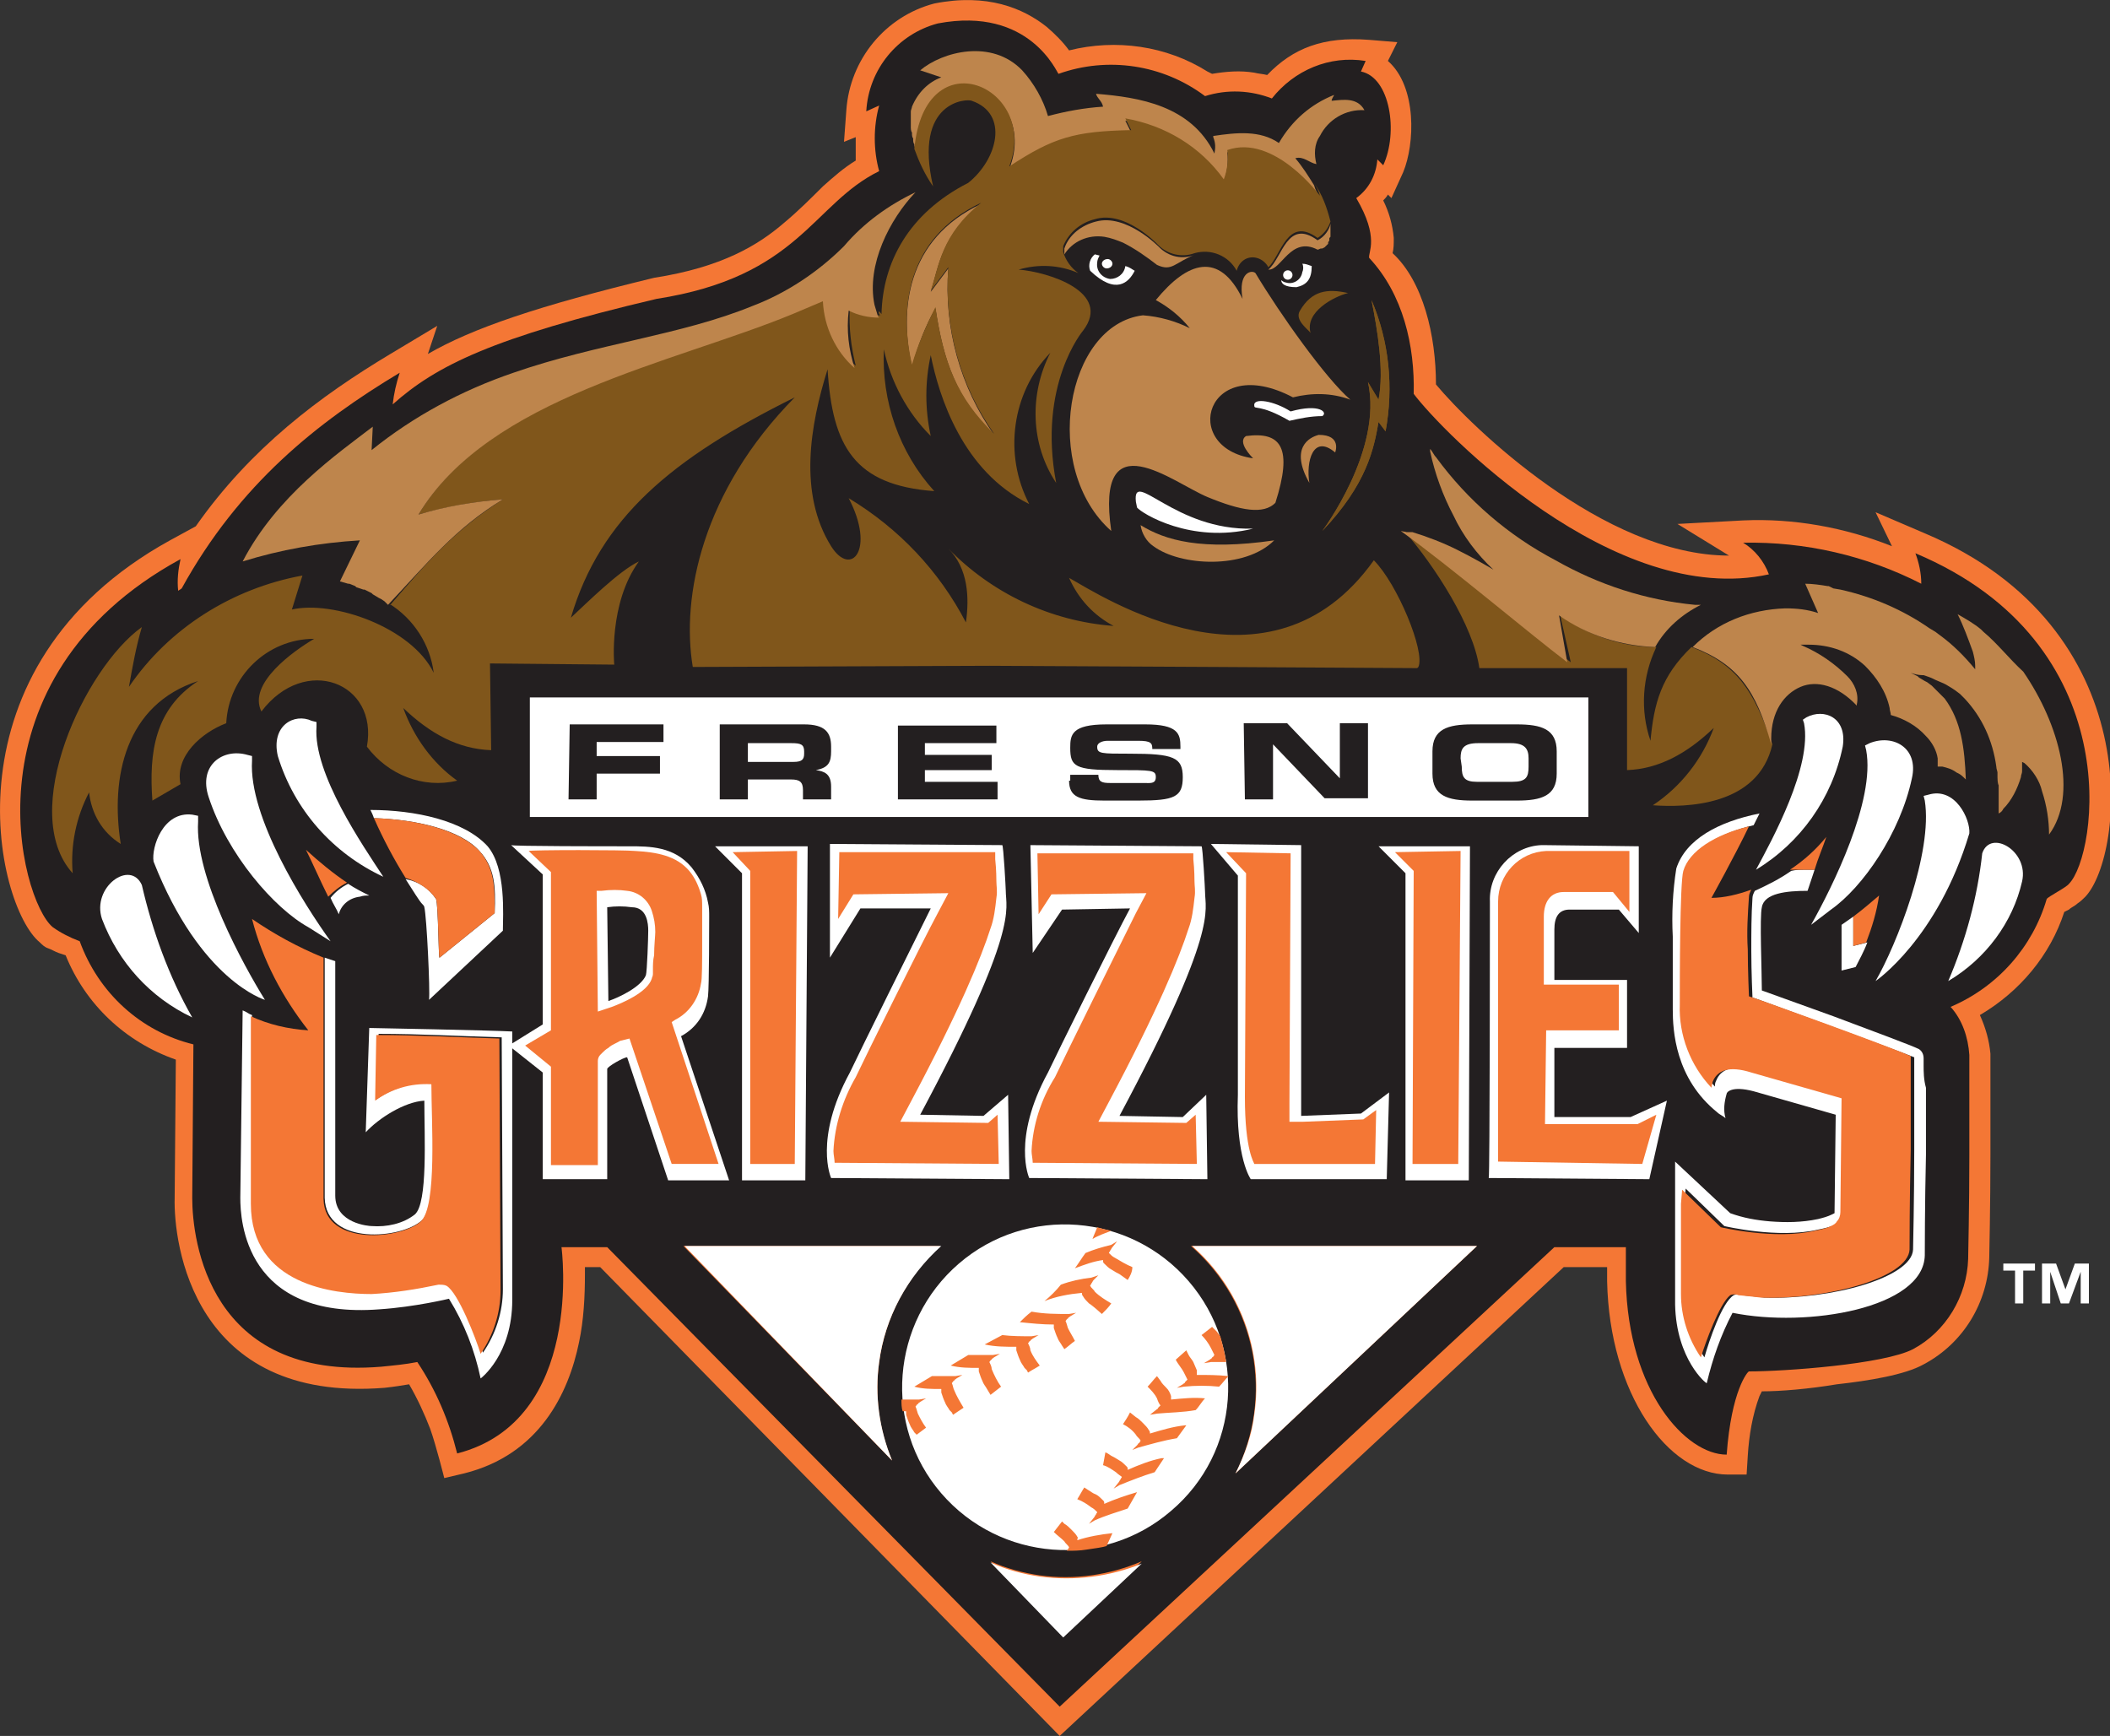 <?xml version="1.0" encoding="utf-8"?>
<!-- Generator: Adobe Illustrator 21.1.0, SVG Export Plug-In . SVG Version: 6.00 Build 0)  -->
<svg version="1.1" id="Layer_1" xmlns="http://www.w3.org/2000/svg" xmlns:xlink="http://www.w3.org/1999/xlink" x="0px" y="0px"
	 viewBox="0 0 180 148.1" style="enable-background:new 0 0 180 148.1;" xml:space="preserve">
<rect x="0" y="0" width="180" height="148.1" fill="#333333" stroke="none"/>
<style type="text/css">
	.st0{fill:#F47735;}
	.st1{fill:#231F20;}
	.st2{fill:#FFFFFF;}
	.st3{fill:#BE854C;}
	.st4{fill:#80561B;}
</style>
<title>Fresno Grizzlies primary on dark</title>
<g id="Layer_2">
	<g id="eps">
		<path class="st0" d="M150.3,118.7l-0.2,0.4c-0.6,1.6-0.9,3.4-1,5.1l-0.1,1.6h-1.6c-5.1,0-10.1-6.9-10.3-16.5v-1.2h-3.7l-43,40
			l-39.2-40h-1.3v0.6c0,1.9-0.1,3.9-0.5,5.8c-0.9,4.4-3.4,9.6-9.8,11.2l-1.7,0.4c0,0-0.7-2.8-1.2-4.2c-0.5-1.3-1.1-2.6-1.8-3.8
			c-0.6,0.1-1.2,0.2-2.1,0.3c-16.4,1.3-18-12.4-17.9-16.2l0.1-11.8c-4.3-1.5-7.7-4.7-9.4-8.9L5,81.3c-0.3-0.1-0.6-0.3-0.9-0.4
			c-0.3-0.1-0.5-0.3-0.7-0.5c-3.8-3.1-8.5-23.5,11.1-34.3l2.2-1.2c4.7-6.7,10.6-11.1,16.6-14.7l4-2.4l-0.8,2.4
			c3.8-2.2,9.4-4.1,19.3-6.5c5.8-0.9,8.9-2.8,11.1-4.7c1.2-1,2.3-2.1,3.3-3.1c0.9-0.8,1.8-1.6,2.8-2.2C73,13,73,12.4,73,11.7l-1,0.4
			l0.2-2.7c0.3-4.3,3.3-8,7.5-9.1c4.5-0.9,7.6,0.4,9.6,2c0.7,0.6,1.4,1.3,1.9,2c4-1,8.3-0.4,11.8,1.8l0.4,0.2
			c1.2-0.2,2.4-0.3,3.6-0.1c0.4,0.1,0.7,0.1,1.1,0.2c2.2-2.3,4.8-3.3,8.7-3l2.4,0.2l-0.8,1.6c2.5,2.2,2.3,7.1,1.3,9.5l-1,2.2
			l-0.3-0.3c-0.1,0.2-0.3,0.4-0.4,0.5c0.5,1,0.8,2.1,0.9,3.2c0,0.5,0,0.9-0.1,1.3c2.6,2.4,3.7,7,3.7,11.2c3,3.6,14.3,14.6,25,14.6
			l-4.4-2.7l5.6-0.3c4.3-0.2,8.7,0.6,12.7,2.2l-1.4-2.9l4.2,1.8c19.2,8.1,17,27.5,13.7,31c-0.2,0.2-0.4,0.4-0.7,0.6
			c-0.2,0.2-0.5,0.3-0.7,0.5l-0.4,0.2c-1.2,3.7-3.8,6.8-7.2,8.8c0.5,1.1,0.8,2.2,0.9,3.3v0.7c0,0.5,0,1.3,0,2.1c0,1.6,0,3.7,0,5.8
			c0,4.3-0.1,8.7-0.1,8.8c-0.1,3.8-2.2,7.3-5.6,9.1c-1.6,0.9-4.7,1.4-7.4,1.7C154.3,118.5,151.9,118.7,150.3,118.7z"/>
		<path class="st1" d="M163.4,47.2c0.3,0.8,0.5,1.7,0.5,2.6c-4.7-2.4-9.9-3.6-15.2-3.5c1,0.6,1.8,1.6,2.2,2.7
			c-13.2,2.9-27.9-12.2-30.3-15.4c0.1-4.1-0.9-8.5-3.8-11.6c-0.1-0.5,0.9-1.7-1.1-5.1c1.1-0.8,1.7-2,1.8-3.3l0.5,0.5
			c1.3-2.8,0.6-7.5-1.9-8l0.4-0.9c-3.1-0.5-6.1,0.8-8,3.2c-1.8-0.7-3.8-0.8-5.7-0.2c-3.6-2.7-8.3-3.4-12.5-1.9
			C90.2,6.3,87.9,0.5,80,2c-3.4,0.9-5.9,3.9-6.1,7.5L75,9c-0.5,1.8-0.5,3.8,0,5.6c-5.7,2.8-6.8,9-19,10.9c-14,3.3-18.8,5.7-22.5,9
			c0.1-0.9,0.3-1.8,0.6-2.7c-7,4.2-13.7,9.5-18.6,18.4l-0.3,0.2c-0.1-0.9,0-1.8,0.2-2.7C-3.3,57.9,1.7,76.8,4.5,79.1
			c0.7,0.5,1.5,0.9,2.3,1.2c1.6,4.4,5.2,7.7,9.7,8.8l-0.1,13.1c0,3.6,1.4,15.6,16.1,14.4c1-0.1,2.1-0.2,3.1-0.4
			c1.6,2.4,2.7,5,3.4,7.8c10.9-2.8,8.9-17.6,8.9-17.6h3.9l0,0l38.6,39.2l42.2-39.2l0,0h6.1v2.9c0.2,9.4,5.1,14.8,8.6,14.8
			c0.4-5.5,1.8-7.1,1.9-7.1c3,0,11.5-0.6,14-1.9c2.8-1.5,4.6-4.5,4.7-7.7c0-0.2,0.1-4.5,0.1-8.8c0-2.1,0-4.2,0-5.8
			c0-0.8,0-1.6,0-2.1v-0.7c-0.1-1.5-0.6-3-1.6-4.1c4-1.7,7-5.1,8.2-9.2c0.1-0.2,1.7-1,1.9-1.3C178.9,73,181.7,54.9,163.4,47.2z
			 M75,116.2c-0.4,2.9,0,5.8,1.1,8.4l-17.8-18.3h21.9C77.4,108.9,75.5,112.4,75,116.2z M90.7,139.6l-6.2-6.4c1.3,0.6,2.8,1,4.2,1.2
			c2.9,0.4,5.9,0,8.7-1.2L90.7,139.6z M105.4,125.7c3.3-6.6,1.8-14.5-3.8-19.4H126L105.4,125.7z"/>
		<path class="st2" d="M173.6,108.4h-1v2.8h-0.7v-2.8h-1v-0.6h2.7L173.6,108.4z M178.2,111.2h-0.7v-2.7l0,0l-1,2.7h-0.7l-0.9-2.7
			l0,0v2.7h-0.7v-3.4h1.2l0.8,2.2l0,0l0.8-2.2h1.2L178.2,111.2z"/>
		<path class="st2" d="M88.7,134.5c-1.4-0.2-2.9-0.6-4.2-1.2l6.2,6.4l6.7-6.3C94.7,134.5,91.7,134.9,88.7,134.5z"/>
		<path class="st2" d="M107,120.7c-0.2,1.7-0.8,3.4-1.6,5l20.6-19.4h-24.3C105.8,109.9,107.8,115.3,107,120.7z"/>
		<path class="st2" d="M75,116.2c0.5-3.8,2.4-7.3,5.3-9.9H58.4l17.7,18.3C75,121.9,74.6,119,75,116.2z"/>
		<path class="st2" d="M164.1,90.9v-0.6c0-0.3-0.1-0.6-0.4-0.8c-0.6-0.3-4.1-1.6-7.3-2.8l-6.1-2.2c0-1.6-0.2-6.3,0-7.1
			c0.2-1.2,2.1-1.4,3.9-1.4c0.2-0.6,0.4-1.2,0.6-1.8H154c-0.4,0-0.8,0-1.2,0.1c-1,0.7-2,1.2-3.1,1.7c-0.1,0.2-0.2,0.4-0.2,0.6
			c-0.1,1.5-0.1,3-0.1,4.5c0,1.8,0.1,4,0.1,4l0.3,0.1c0,0,11.5,4.2,13.5,5v0.3c0,0.5,0,1.1,0,1.9c0,1.6,0,3.6,0,5.7
			c0,4.2-0.1,8.3-0.1,8.5c-0.1,2.4-7,4.3-12.7,4.1l-0.9-0.1l-1-0.1c-0.2-0.1-0.5-0.1-0.7,0c-1,0.6-2.1,3.9-2.5,5.3
			c-1.1-1.6-1.7-3.5-1.7-5.4V108v-5.4l0.1-1.2l3.3,3.2c0,0,4.6,1.1,8,0.3c0.5-0.1,1-0.2,1.4-0.4c0.2-0.1,0.4-0.2,0.5-0.4
			c0.2-0.2,0.3-0.5,0.3-0.8l0.1-9.7l-7.7-2.2c-1.9-0.6-2.9-0.2-3.3,0.8c-0.1,0.2-0.1,0.3-0.1,0.5c-1.8-1.9-2.8-4.5-2.7-7.1
			c-0.1-2,0-10.4,0.3-11.4c0.5-1.7,2.7-3.1,5.7-3.8l0.5-1c-3.5,0.7-6.3,2.2-7.1,4.7c-0.3,1.9-0.4,3.9-0.3,5.8c0,2.6,0,5.2,0,6.2
			c0,1.8,0.2,5.9,3.8,8.8c0.2,0.2,0.5,0.3,0.7,0.5c-0.2-0.7-0.1-1.4,0.1-2.1c0-0.1,0.4-0.7,2.3-0.2l7,2l-0.1,8.4l-0.2,0.1
			c-0.4,0.2-0.8,0.3-1.2,0.4c-1.4,0.3-2.8,0.3-4.1,0.2c-1.2-0.1-2.3-0.3-3.4-0.7l-4.7-4.4v12.2c0.1,4.7,2.7,6.8,2.7,6.7
			c0.5-2.1,1.2-4.1,2.2-6c6.4,1.3,16.3-0.4,16.4-4.9c0-0.1,0-4.4,0.1-8.6c0-2.1,0-4.2,0-5.7C164.1,92.1,164.1,91.4,164.1,90.9z"/>
		<path class="st2" d="M158.1,80.7v-2.5l-1,0.7c0,1.4,0,2.8,0,3v0.9l1.2-0.3c0.3-0.6,0.7-1.3,1-2.1L158.1,80.7z"/>
		<path class="st2" d="M31.5,87.7l-0.3,8.9c1.1-1.2,3.3-2.6,5-2.7c0,3.1,0.3,8.7-0.8,9.7c-1,0.8-2.4,1.1-3.7,1
			c-0.2,0-3.1-0.2-3.1-2.6v-20l-0.9-0.3v20.5c0.1,4.1,6.6,3.5,8.3,1.9c1.4-1.3,0.9-8.5,0.9-11.7c-1.7-0.1-3.4,0.4-4.8,1.4l0.2-5.6
			c3.5,0,7,0.2,10.5,0.3l0.1,21.5c0,1.9-0.6,3.8-1.7,5.4c-0.4-1.3-1.9-5.2-2.9-5.8c-0.2-0.1-0.5-0.2-0.7-0.1
			c-1.9,0.4-3.8,0.7-5.7,0.8c-3.1,0-10.4-0.8-10.4-7.7v-16c-0.3-0.1-0.5-0.3-0.8-0.4l-0.2,16c0,1.9,0.4,10.4,11.9,9.5
			c3-0.2,5.9-0.9,5.9-0.9c1.3,2.1,2.2,4.4,2.7,6.8c0,0,2.7-2,2.7-6.7V88C41.9,87.9,31.7,87.7,31.5,87.7z"/>
		<path class="st2" d="M30.7,76.5c0.3-0.1,0.5-0.1,0.8-0.1c-0.6-0.3-1.2-0.6-1.8-1c-0.6,0.3-1.1,0.7-1.5,1.2
			c0.2,0.5,0.5,0.9,0.7,1.4C29.1,77.2,29.8,76.6,30.7,76.5z"/>
		<path class="st2" d="M41.6,72.2c-2-2.2-6.2-3.1-10-3.1c0.1,0.2,0.2,0.4,0.3,0.7c3.6,0.1,7.4,1,9,2.8c1.3,1.4,1.4,3,1.3,5.3
			l-4.7,3.8c-0.1,0.2-0.1-4.4-0.3-5c-0.6-0.9-1.5-1.5-2.6-1.7c0.7,1.1,1.2,1.9,1.4,2.1c0.1,0.1,0.2,0.2,0.2,0.3
			c0.2,0.8,0.5,7.1,0.4,7.9l6.3-5.9C42.9,78.1,43.2,74.1,41.6,72.2z"/>
		<path class="st0" d="M31.7,110.4c1.9-0.1,3.8-0.4,5.7-0.8c0.3,0,0.5,0,0.7,0.1c1,0.6,2.5,4.5,2.9,5.8c1.1-1.6,1.7-3.5,1.7-5.4
			l-0.1-21.5c-3.5-0.1-7-0.3-10.5-0.3L32,93.9c1.4-1,3-1.5,4.8-1.4c0,3.2,0.5,10.4-0.9,11.7c-1.6,1.5-8.2,2.2-8.3-1.9V81.7
			c-2.2-0.9-4.2-2-6.1-3.3c0.9,3.5,2.6,6.7,4.8,9.5c-1.7-0.1-3.4-0.5-4.9-1.2v16C21.4,109.7,28.6,110.4,31.7,110.4z"/>
		<path class="st0" d="M29.6,75.3c-1.2-0.8-2.4-1.8-3.5-2.8c0.6,1.2,1.2,2.6,1.9,4C28.5,76,29,75.6,29.6,75.3z"/>
		<path class="st0" d="M37.2,76.7c0.2,0.5,0.2,5.1,0.3,5l4.7-3.8c0-2.3,0-3.8-1.3-5.3c-1.7-1.8-5.4-2.7-9-2.8
			c0.8,1.8,1.7,3.5,2.7,5.1C35.6,75.2,36.6,75.8,37.2,76.7z"/>
		<path class="st0" d="M159.2,80.4c0.5-1.3,0.9-2.6,1.1-4c-0.7,0.6-1.4,1.2-2.2,1.8v2.5L159.2,80.4z"/>
		<path class="st0" d="M153.9,74.2h0.9c0.3-1,0.7-1.9,1-2.8c-0.9,1.1-1.9,2-3.1,2.8C153.1,74.2,153.5,74.2,153.9,74.2z"/>
		<path class="st0" d="M143.6,74.3c-0.3,1-0.3,9.4-0.3,11.4c-0.1,2.6,0.9,5.2,2.7,7.1c0-0.2,0.1-0.4,0.1-0.5c0.4-1,1.4-1.4,3.3-0.8
			l7.7,2.2l-0.1,9.7c0,0.3-0.1,0.6-0.3,0.8c-0.1,0.2-0.3,0.3-0.5,0.4c-0.4,0.2-0.9,0.3-1.4,0.4c-3.4,0.8-8-0.3-8-0.3l-3.3-3.2
			l-0.1,1.2v5.4v2.3c0,1.9,0.6,3.8,1.7,5.4c0.4-1.3,1.6-4.6,2.5-5.3c0.2-0.1,0.5-0.1,0.7,0l1,0.1l0.9,0.1c5.7,0.2,12.6-1.7,12.7-4.1
			c0-0.2,0-4.3,0.1-8.5c0-2.1,0-4.2,0-5.7c0-0.8,0-1.4,0-1.9v-0.4c-2-0.9-13.4-5-13.5-5l-0.3-0.1c0,0-0.1-2.2-0.1-4
			c-0.1-1.5,0-3,0.1-4.5c0-0.2,0.1-0.4,0.2-0.6c-1.1,0.4-2.3,0.7-3.4,0.7c0,0,2-3.6,3.2-6.1C146.3,71.2,144.1,72.6,143.6,74.3z"/>
		<path class="st3" d="M79.8,26.3c0.7,4.6,1.8,7.7,5,10.8c-2.9-4.1-4.3-9.2-3.9-14.2l-1.5,2c0.7-2.2,0.9-4.8,4.3-7.5
			c-6.4,3-7,9.1-5.9,13.9C78.3,29.5,78.9,27.9,79.8,26.3z"/>
		<path class="st3" d="M86.1,14.4c3.8-2.5,5.6-3,10.4-3.1l-0.5-1c3.4,0.5,6.4,2.4,8.4,5.2c0.3-0.8,0.4-1.7,0.3-2.5
			c4-1.5,7.9,3.9,7.9,3.9c-0.2-0.4-0.4-0.7-0.5-1.1c-0.5-0.8-1-1.6-1.6-2.3c0.7-0.2,1.2,0.4,1.8,0.5c-0.2-0.8-0.2-1.7,0.3-2.4
			c0.7-1.4,2.2-2.3,3.8-2.2c-0.6-1.1-1.8-0.9-2.8-0.8c0-0.2,0.2-0.4,0.2-0.5c-2,0.8-3.6,2.2-4.7,4.1c-1.6-1.1-3.6-0.9-5.6-0.6v0.1
			c0.2,0.5,0.2,0.9,0.1,1.4c-2-4.1-6.4-4.8-10.1-5.1c0.1,0.4,0.5,0.6,0.6,1.1c-1.6,0.1-3.2,0.4-4.7,0.8C89,8.5,88.2,7.1,87.2,6
			c-2.6-2.7-6.8-1.6-8.7,0c0,0,1.2,0.4,1.8,0.6c-1.1,0.4-2,1.3-2.5,2.5c0,0.1-0.1,0.3-0.1,0.4c0,0,0,0.1,0,0.1s0,0.2,0,0.3
			s0,0.1,0,0.1s0,0.2,0,0.3s0,0.1,0,0.1s0,0.2,0,0.4s0,0.1,0,0.1s0,0.3,0.1,0.4v0.1c0,0.1,0,0.3,0.1,0.4v0.1c0,0.1,0,0.3,0.1,0.4
			v0.1l0.1,0.4l0,0l0,0C78.9,3.3,88.8,7.6,86.1,14.4z"/>
		<path class="st3" d="M98.9,21.1c0,0-2.8-2.9-5.4-2.2c-1.2,0.3-2.3,1.1-2.7,2.3v0.5l0,0c0.7-1.1,2-1.7,3.4-1.5
			c0.6,0.1,1.1,0.3,1.6,0.5c1,0.5,2,1.2,2.9,1.9c1.3,0.6,1.5-0.2,3.3-0.9l0,0C100.9,22.2,99.7,21.9,98.9,21.1z"/>
		<path class="st3" d="M112.4,20.5c-2.6-1.9-3,1.5-4.2,2.5l0,0c1.1,0.1,1.9-2.9,4.2-1.7c0.1,0,0.2-0.1,0.3-0.1l0.1,0l0.2-0.1
			l0.1-0.1c0.1-0.1,0.1-0.1,0.2-0.2v-0.1c0-0.1,0.1-0.1,0.1-0.2v-0.1c0-0.1,0-0.1,0.1-0.2v-0.1c0-0.1,0-0.2,0-0.3c0,0,0-0.1,0-0.1
			s0-0.1,0-0.2s0-0.1,0-0.1s0-0.2,0-0.3l0,0l0,0C113.4,19.6,113,20.2,112.4,20.5z"/>
		<path class="st4" d="M144.3,55.2c-2.6,2.5-3.2,4.8-3.5,8c-0.9-2.6-0.7-5.5,0.5-8c-3,0-5.8-1-8.2-2.7l0.9,4
			c-3.3-2.5-9.9-8-14.2-11.2c2.6,3,5.9,8.1,6.4,11.7h12.6v8.7c2.7-0.1,5.1-1.4,7.4-3.6c-1,2.7-2.8,5-5.2,6.6c2.8,0.2,9,0.1,10.2-5.2
			C149.6,58.9,148.2,56.7,144.3,55.2z"/>
		<path class="st3" d="M169.2,53.9L169.2,53.9l-0.2-0.2c-0.6-0.5-1.3-0.9-2-1.3c0.5,1,0.9,2.1,1.3,3.2c0.1,0.4,0.2,0.8,0.2,1.2
			c0,0.1,0,0.2,0,0.3c-0.9-1.1-1.9-2.1-3-2.9l-0.4-0.3l-0.5-0.3c-2.3-1.6-4.9-2.7-7.6-3.3H157l-0.6-0.1L156,50h-0.1
			c-0.6-0.1-1.3-0.2-1.9-0.2l1.1,2.5c-0.9-0.3-1.8-0.4-2.8-0.4c-3,0.1-5.8,1.2-7.9,3.3c3.9,1.5,5.4,3.7,6.7,8.3c0-0.2,0-0.3,0-0.5
			c0-2.3,1.1-3.8,2.5-4.4s3.2-0.1,4.8,1.6c0,0,0-0.1,0-0.1c0.2-0.9-0.2-1.8-0.8-2.4c-1.1-1.1-2.4-2-3.8-2.6l-0.2-0.1
			c0.2,0,0.5,0,0.7,0l0,0c1.8,0,3.5,0.6,4.8,1.8c1,1,1.8,2.2,2.1,3.6c0,0.2,0.1,0.4,0.1,0.6c1.1,0.3,2.2,0.9,3,1.8
			c0.5,0.5,0.9,1.2,1,1.9v0.1c0,0.1,0,0.2,0,0.2c0,0.1,0,0.2,0,0.4h0.3h0.1c0.4,0.1,0.8,0.2,1.2,0.5l0,0l0.2,0.1
			c0.2,0.1,0.4,0.3,0.6,0.5c-0.1-2.7-0.4-5-1.8-6.9l-0.1-0.1l-0.3-0.3l-0.2-0.2l-0.3-0.3l-0.2-0.2l-0.4-0.3l-0.2-0.1l-0.5-0.3
			l-0.1-0.1c-0.2-0.1-0.4-0.2-0.6-0.3c0.3,0.1,0.6,0.2,1,0.2h0.1c0.3,0.1,0.6,0.2,0.8,0.3l0.2,0.1c0.2,0.1,0.5,0.2,0.7,0.3l0.2,0.1
			l0.5,0.3l0.3,0.2l0.4,0.3l0.3,0.3l0.1,0.1c1.5,1.6,2.4,3.6,2.7,5.8c0,0.2,0.1,0.4,0.1,0.5s0,0.3,0,0.4s0,0.5,0.1,0.7
			c0,0.1,0,0.2,0,0.3c0,0.3,0,0.6,0,0.9c0,0.5,0,0.1,0,0.1c0,0.4,0,0.8,0,1.1c0.2-0.1,0.3-0.2,0.4-0.4c0.7-0.7,1.2-1.7,1.5-2.7l0,0
			c0-0.2,0.1-0.3,0.1-0.5s0-0.1,0-0.2c0-0.2,0-0.4,0-0.6l0.2,0.1c0.7,0.6,1.3,1.5,1.5,2.4c0.4,1.2,0.6,2.5,0.6,3.7
			c2.5-3.4,0.9-9.4-2.2-13.9C171.4,56.2,170.4,54.9,169.2,53.9z"/>
		<path class="st3" d="M133,52.5c2.4,1.7,5.3,2.6,8.2,2.7c0.9-1.6,2.3-2.8,3.9-3.6h-0.5c-4.2-0.4-8.2-1.7-11.9-3.8
			c-4-2.1-7.5-5.1-10.2-8.8c-0.2-0.2-0.3-0.5-0.5-0.7v0.2c0.4,1.9,1.1,3.8,2,5.5c0.8,1.7,2,3.3,3.4,4.6c-0.5-0.3-1.7-1-3.1-1.7
			c-1.2-0.6-2.5-1.1-3.8-1.5h-0.2H120l-0.5-0.1c4.3,3.1,10.9,8.7,14.2,11.2L133,52.5z"/>
		<path class="st4" d="M120.9,57l0.1-0.1c0.6-1.3-1.8-7.1-3.8-9.1c-8.9,12.5-23.3,3-26,1.5c0.8,1.8,2.1,3.2,3.8,4.1
			c-5.4-0.4-10.4-2.8-14.1-6.6c1.7,1.7,1.8,4.2,1.5,6.3c-2.3-4.4-5.7-8-10-10.6c2.3,4.4,0.2,6.8-1.5,4.1c-2.8-4.5-1.8-10.3-0.3-15.1
			c0.4,6.6,2.3,9.9,9.1,10.4c-3-3.3-4.5-7.7-4.3-12.1c0.6,2.8,2,5.4,4,7.4c-0.5-2.3-0.5-4.6,0-6.9c0.7,3.5,2.7,9.9,8.4,12.7
			c-2.2-4.2-1.5-9.5,1.8-12.9c-1.8,3.5-1.7,7.8,0.5,11.1c-1.6-8.4,2.3-13,2.3-13c2.5-3.3-3-5-5.5-5.2c1.7-0.5,3.5-0.4,5.1,0.3
			c-0.6-0.4-1.1-1.1-1.3-1.8l0,0v-0.5c0.5-1.2,1.5-2,2.7-2.3c2.6-0.8,5.4,2.2,5.4,2.2c0.8,0.8,2,1.1,3.1,0.7
			c1.4-0.4,2.9,0.2,3.6,1.5c0.2-0.8,0.9-1.3,1.7-1.1c0.4,0.1,0.8,0.4,1,0.8l0,0c1.1-1,1.6-4.4,4.2-2.5c0.5-0.3,0.9-0.8,1.1-1.4
			c-0.3-1.2-0.7-2.3-1.4-3.3c0.2,0.3,0.4,0.7,0.5,1.1c0,0-3.9-5.3-7.9-3.9c0.1,0.9,0,1.7-0.3,2.5c-2-2.8-5-4.6-8.4-5.2l0.5,1
			c-4.8,0.1-6.6,0.6-10.4,3.1c2.6-6.8-7.2-11.1-8.1-1.5c0.4,1.1,0.9,2.2,1.6,3.2c-1.7-7.3,2.9-7.5,3.3-7.3c3.2,1.1,2.2,5-0.3,7
			c-5.1,2.6-7.3,6.8-7.4,11.2c-0.2-0.3-0.3-0.3-0.2,0l0.1,0.1c-0.9,0-1.8-0.2-2.6-0.6c-0.1,1.6,0.1,3.3,0.5,4.9
			c-1.7-1.4-2.7-3.5-2.7-5.7l-2.6,1.1C57.4,31,41.7,33.8,35.7,43.9c2.4-0.7,4.8-1.1,7.2-1.3c-4.1,2.6-6.5,5.4-9.6,9l-0.1-0.1
			c2.1,1.3,3.5,3.5,3.8,5.9c-1.9-3.9-8.6-6.2-12.1-5.4l0.9-2.9c-6,1.1-11.4,4.5-14.8,9.5c0.3-1.7,0.6-3.4,1.1-5.1
			c-4.9,3.5-10.6,15.8-5.9,21c-0.2-2.4,0.3-4.8,1.4-6.9c0.2,1.8,1.1,3.4,2.7,4.4c-0.9-5.7,0.4-11.9,6.6-13.9
			c-3.7,2.4-4.2,6.1-3.9,10.2l2.4-1.4c-0.5-2.4,1.8-4.4,3.9-5.2c0.2-4,3.5-7.2,7.5-7.2c-1.7,1-5.7,3.8-4.5,6.2c3.7-4.9,10-2.5,9,3
			c1.8,2.4,4.8,3.6,7.7,2.9c-2.1-1.5-3.7-3.7-4.6-6.2c2.3,2.2,4.7,3.5,7.5,3.6l-0.1-7.4l10.6,0.1c0,0-0.5-5.2,2.1-8.8
			c-1.7,0.8-4.5,3.6-5.8,4.8c2.5-8.5,8.6-13.6,19.1-18.8c-7.9,8-9.7,17-8.7,23l25.3-0.1l19.4,0.1L120.9,57z M83.7,17.3
			c-3.4,2.7-3.6,5.4-4.3,7.5l1.5-2c-0.4,5,1,10.1,3.9,14.2c-3.2-3.1-4.3-6.1-5-10.8c-0.8,1.6-1.5,3.2-2,4.9
			C76.7,26.4,77.3,20.3,83.7,17.3z"/>
		<path class="st3" d="M42.9,42.6c-2.5,0.2-4.9,0.6-7.2,1.3c6-10,21.7-12.9,31.9-17.1l2.6-1.1c0.1,2.2,1.1,4.3,2.7,5.7
			c-0.5-1.6-0.7-3.2-0.5-4.9c0.8,0.4,1.7,0.6,2.6,0.6L74.9,27c-0.1-0.3-0.2-0.7-0.3-1c-0.7-3.4,1.3-7.3,3.5-9.6
			C75.8,17.5,73.7,19,72,21c-2.2,2.2-4.9,4-7.8,5.1c-6.1,2.5-13.2,3.2-20.4,5.7c-4.4,1.5-8.5,3.7-12.1,6.6l0.1-2
			c-3,2.3-8.2,5.9-11.1,11.5c3.2-1,6.6-1.6,10-1.8L29,49.6l0.7,0.2h0.1l0.5,0.2l0.1,0.1l0.6,0.2h0.1l0.6,0.3l0.1,0.1l0.5,0.3
			l0.2,0.1l0.3,0.2l0.2,0.2l0.1,0.1C36.5,48,38.8,45.1,42.9,42.6z"/>
		<path class="st2" d="M101.4,109.3c-5-5.8-13.8-6.5-19.6-1.5s-6.5,13.8-1.5,19.6c5,5.8,13.8,6.5,19.6,1.5c0,0,0,0,0,0
			C105.8,123.9,106.4,115.1,101.4,109.3z"/>
		<path class="st0" d="M103.8,113.6l0.3,0.4c0.2,0.7,0.4,1.5,0.5,2.2c-0.4,0-0.8,0-1.3,0l-0.6,0.1l0.5-0.3c0.1-0.1,0.2-0.1,0.2-0.2
			c0.1,0,0.1-0.1,0.2-0.2c-0.1-0.2-0.2-0.4-0.3-0.6c-0.2-0.4-0.5-0.8-0.8-1.1l0.9-0.7L103.8,113.6z M102.1,117.3
			c0.9,0,1.8,0,2.7,0.1c-0.3,0.3-0.5,0.6-0.8,0.9c-1-0.1-2-0.1-3,0l-0.6,0.1l0.5-0.3c0.1-0.1,0.2-0.1,0.2-0.2
			c0.1-0.1,0.1-0.1,0.2-0.2c-0.1-0.2-0.2-0.4-0.3-0.6c-0.2-0.4-0.5-0.7-0.7-1.1l0.9-0.8l0.2,0.4c0.1,0.2,0.3,0.4,0.4,0.6
			c0.1,0.2,0.2,0.5,0.3,0.7C102.1,117.2,102.1,117.2,102.1,117.3L102.1,117.3z M98.7,120.6l-0.6,0.1l0.5-0.4
			c0.1-0.1,0.2-0.1,0.2-0.2c0.1-0.1,0.1-0.1,0.2-0.2c-0.1-0.1-0.2-0.3-0.3-0.6c-0.2-0.4-0.5-0.7-0.8-1c0.3-0.3,0.5-0.6,0.8-0.9
			l0.3,0.4c0.1,0.2,0.3,0.4,0.5,0.6c0.2,0.2,0.3,0.4,0.4,0.7c0,0.2,0,0.2,0,0.3c1-0.1,2-0.2,2.9-0.1c-0.3,0.3-0.5,0.7-0.8,1
			C100.9,120.5,99.8,120.5,98.7,120.6z M97.1,123.5l-0.5,0.2l0.4-0.4c0.1-0.1,0.1-0.2,0.2-0.2c0-0.1,0.1-0.1,0.1-0.2
			c-0.1-0.2-0.3-0.3-0.4-0.5c-0.3-0.4-0.7-0.7-1.1-0.9c0.2-0.3,0.4-0.6,0.6-1l0.5,0.4c0.2,0.1,0.4,0.3,0.6,0.5
			c0.2,0.2,0.4,0.4,0.5,0.6c0.1,0.1,0.1,0.2,0.1,0.3c1-0.3,2-0.6,3-0.7h0.1l-0.8,1.1C99.2,122.9,98.2,123.2,97.1,123.5L97.1,123.5z
			 M94.3,123.9l0.2,0.1l0.3,0.2c0.2,0.1,0.4,0.2,0.7,0.4c0.2,0.1,0.4,0.3,0.6,0.5c0.1,0.1,0.1,0.1,0.1,0.3c0.9-0.4,1.9-0.8,2.9-1
			h0.2l-0.8,1.2c-1,0.3-2,0.7-3,1.1l-0.5,0.3l0.4-0.5c0.1-0.1,0.1-0.2,0.2-0.3c0-0.1,0.1-0.1,0.1-0.2c-0.1-0.1-0.3-0.2-0.5-0.4
			c-0.3-0.2-0.7-0.5-1.1-0.6L94.3,123.9z M94.9,130.8l-0.5,1.1c-0.3,0.1-1,0.2-1.7,0.3c-0.6,0.1-1.1,0.1-1.7,0.1l0.1-0.1
			c0-0.1,0.1-0.1,0.1-0.2c-0.1-0.2-0.3-0.3-0.4-0.5c-0.3-0.3-0.6-0.5-0.9-0.8l0.7-0.9l0.2,0.2c0.2,0.1,0.4,0.3,0.6,0.5
			c0.2,0.2,0.4,0.4,0.5,0.6c0.1,0.1,0,0.1,0,0.3C92.8,131.1,93.9,130.9,94.9,130.8L94.9,130.8z M96.2,128.7c-0.9,0.3-1.9,0.6-2.8,1
			l-0.5,0.3l0.4-0.5c0.1-0.1,0.1-0.2,0.2-0.3c0-0.1,0.1-0.1,0.1-0.2c-0.2-0.2-0.3-0.3-0.5-0.4c-0.4-0.3-0.7-0.5-1.2-0.7
			c0.2-0.3,0.4-0.7,0.6-1l0.3,0.2c0.2,0.1,0.4,0.3,0.7,0.4c0.2,0.1,0.4,0.3,0.6,0.5c0.1,0.1,0.1,0.1,0.1,0.3c0.9-0.4,1.8-0.7,2.8-1
			L96.2,128.7z M94.8,105c-0.5,0.2-1.1,0.4-1.6,0.7c0.1-0.3,0.3-0.7,0.4-1C93.9,104.8,94.3,104.9,94.8,105z M96.2,109.2l-0.7-0.5
			c-0.2-0.1-0.4-0.2-0.7-0.4c-0.2-0.1-0.4-0.3-0.6-0.5c-0.1-0.1-0.1-0.1-0.1-0.3c-0.8,0.1-1.6,0.4-2.4,0.7c0.3-0.4,0.6-0.9,0.9-1.3
			c0.7-0.3,1.4-0.5,2.2-0.7l0.5-0.3l-0.4,0.5c-0.1,0.1-0.1,0.2-0.2,0.3c0,0.1-0.1,0.1-0.1,0.2c0.2,0.2,0.3,0.3,0.5,0.4
			c0.5,0.3,1,0.6,1.5,0.8C96.6,108.5,96.4,108.9,96.2,109.2L96.2,109.2z M84.5,119l-0.3-0.5c-0.1-0.2-0.3-0.4-0.4-0.7
			c-0.1-0.2-0.2-0.5-0.3-0.8c0-0.2,0-0.2,0-0.3c-0.8,0-1.6,0-2.4-0.2l1.5-0.9c0.7,0,1.4,0,2.1,0l0.6-0.1l-0.5,0.3
			c-0.1,0.1-0.2,0.1-0.2,0.2c-0.1,0-0.1,0.1-0.2,0.2c0.1,0.2,0.2,0.4,0.2,0.6c0.2,0.5,0.5,1.1,0.8,1.5L84.5,119z M81.3,120.7
			l-0.1-0.2l-0.2-0.2c-0.1-0.2-0.3-0.4-0.4-0.7c-0.1-0.2-0.2-0.5-0.3-0.8c0-0.2,0-0.2,0-0.3c-0.8,0-1.6,0-2.3-0.2l1.5-0.9
			c0.7,0,1.3,0,2,0l0.6-0.1l-0.5,0.3c-0.1,0.1-0.2,0.1-0.2,0.2c-0.1,0-0.1,0.1-0.2,0.2c0.1,0.2,0.1,0.4,0.2,0.6
			c0.2,0.5,0.5,1,0.8,1.5L81.3,120.7z M78.2,122.4l-0.2-0.2c-0.1-0.2-0.3-0.4-0.4-0.7c-0.1-0.2-0.2-0.5-0.3-0.8c0-0.2,0-0.2,0-0.3
			H77c-0.1-0.3-0.1-0.7-0.1-1c0.5,0,1,0,1.5,0l0.6-0.1l-0.5,0.3c-0.1,0.1-0.2,0.1-0.2,0.2c-0.1,0-0.1,0.1-0.2,0.2
			c0.1,0.2,0.1,0.3,0.2,0.6c0.2,0.4,0.4,0.8,0.7,1.2L78.2,122.4z M85.5,113.9c0.8,0.1,1.7,0.1,2.5,0.1l0.6-0.1l-0.5,0.3
			c-0.1,0.1-0.2,0.1-0.2,0.2c-0.1,0-0.1,0.1-0.2,0.2c0.1,0.2,0.2,0.4,0.2,0.6c0.2,0.5,0.5,0.9,0.8,1.3c-0.3,0.2-0.7,0.4-1,0.6
			l-0.1-0.2l-0.2-0.2c-0.1-0.2-0.3-0.4-0.4-0.7c-0.1-0.2-0.2-0.5-0.3-0.8c0-0.2,0-0.2,0-0.3c-0.9,0-1.8,0-2.7-0.2L85.5,113.9z
			 M92.9,111.2c-0.2-0.2-0.4-0.4-0.5-0.6c-0.1-0.1-0.1-0.2-0.1-0.3c-1.1,0.1-2.2,0.3-3.2,0.7c0.5-0.4,1-0.9,1.4-1.4
			c0.8-0.3,1.7-0.5,2.6-0.6l0.6-0.2l-0.4,0.4c-0.1,0.1-0.1,0.2-0.2,0.3c0,0.1-0.1,0.1-0.1,0.2c0.1,0.2,0.3,0.3,0.4,0.5
			c0.4,0.4,0.9,0.7,1.4,1c-0.2,0.3-0.5,0.6-0.8,0.9C93.9,112,93.1,111.3,92.9,111.2L92.9,111.2z M91.2,112.1l0.6-0.1l-0.5,0.3
			c-0.1,0.1-0.2,0.1-0.2,0.2c-0.1,0-0.1,0.1-0.2,0.2c0.1,0.2,0.1,0.3,0.2,0.6c0.2,0.4,0.4,0.7,0.6,1.1c-0.3,0.2-0.6,0.5-0.9,0.7
			l-0.2-0.3c-0.1-0.2-0.3-0.4-0.4-0.7c-0.1-0.2-0.2-0.5-0.3-0.8c0-0.2,0-0.2,0-0.3c-1,0-1.9-0.1-2.9-0.2c0.3-0.3,0.6-0.6,1-0.9
			C89.1,112.1,90.1,112.1,91.2,112.1L91.2,112.1z"/>
		<path class="st2" d="M53.9,77.4c-0.7-0.1-1.4-0.1-2.1,0l0.1,8c0.9-0.3,2.8-1.2,3.2-2.2c0.1-0.3,0.2-3.2,0.2-3.8
			S55.2,77.4,53.9,77.4z M51.8,91.2v9.4h-5.5v-9.1l-2.9-2.3l2.9-1.8V74.6l-2.7-2.5c0.1,0.1,8.2,0.1,10.1,0.1c1.7,0,3.8,0,5.3,1.8
			c0.7,0.9,1.2,1.9,1.4,3c0.1,0.4,0.1,0.8,0.1,1.2c0,0.3,0,6-0.1,6.8c-0.2,1.5-1,2.7-2.3,3.4l4.1,12.3H57l-3.5-10.5
			C53.2,90.2,51.8,91,51.8,91.2z"/>
		<path class="st2" d="M86,93.4l0.1,7.2l-15.2-0.1c0,0-1.5-3.3,1.6-9c0.7-1.5,5.7-11.6,6.9-14h-6l-2.6,4.2v-9.7l14.7,0.1
			c0.1,0,0.3,3.7,0.3,3.9c0,1.6,1.2,3.2-7.3,19.1l5.4,0.1L86,93.4z"/>
		<path class="st2" d="M139.1,95.3l3.1-1.4l-1.5,6.7l-13.7-0.1c0.1,0,0.1-22.7,0.1-22.7v-0.9c-0.1-2.5,1.9-4.7,4.4-4.8
			c0.1,0,0.1,0,0.2,0l8.1,0.1v7.4l-1.7-2h-4.2c-0.9,0-1.3,0.6-1.3,1.7v4.3h6.2v5.8h-6.2v5.9L139.1,95.3z"/>
		<path class="st2" d="M111,95.2L111,95.2l5.1-0.2l2.4-1.8l-0.2,7.4h-11.6c0,0-1.3-1.8-1.1-7.2V74.7l-2.3-2.7l7.7,0.1l0,22.8V95.2z"
			/>
		<polygon class="st2" points="68.9,72.2 68.7,100.7 63.3,100.7 63.3,74.5 61,72.2 		"/>
		<path class="st0" d="M50.9,76l0.1,10.3l1.2-0.4c0.8-0.3,3-1.2,3.4-2.4c0-0.1,0.1-0.2,0.1-0.4v-0.4c0-0.3,0-0.8,0.1-1.2
			c0-0.8,0.1-1.7,0.1-2c0-0.6-0.1-1.2-0.3-1.8c-0.3-0.9-1.1-1.6-2.1-1.7c-0.7-0.1-1.4-0.1-2.2,0H50.9z M54.2,72.6
			c1.8,0.1,3.5,0.4,4.6,1.7c0.5,0.6,0.8,1.3,1,2c0.1,0.3,0.1,0.7,0.1,1c0,0.2,0,1.7,0,3.2s0,3.1-0.1,3.4c-0.2,1.3-1,2.5-2.2,3.1
			l-0.3,0.2l4,12.1h-4l-3.6-10.7l-0.8,0.2c-0.3,0.2-0.7,0.3-1,0.6c-0.2,0.1-0.4,0.3-0.5,0.4c-0.1,0.1-0.1,0.1-0.2,0.2
			c-0.1,0.1-0.2,0.3-0.2,0.5v8.9H47v-8.4l-2.2-1.8l2.2-1.3V74.4l-1.9-1.8C45.3,72.5,53.3,72.5,54.2,72.6L54.2,72.6z"/>
		<path class="st0" d="M84.9,73.3c0.1,0.9,0.1,1.8,0.1,1.9c0,0.4,0.1,0.8,0,1.4c-0.1,0.9-0.2,1.8-0.5,2.6c-0.8,2.5-2.6,6.9-6.8,14.8
			l-0.9,1.7l7.5,0.1l0.8-0.7l0.1,4.2l-14-0.1c0-0.3-0.1-0.7-0.1-1c0.1-2.2,0.8-4.4,1.9-6.3c0.7-1.5,5.7-11.6,7-14l0.9-1.7l-8.1,0.1
			l-1.3,2.1l0.1-5.7h13.3L84.9,73.3z"/>
		<path class="st0" d="M127.8,97c0-2.1,0-5,0-7.8c0-5.7,0-11.4,0-11.4v-0.9c0-2.3,1.8-4.2,4.1-4.3c0,0,0.1,0,0.1,0h7v5.2l-1.4-1.7
			h-4.2c-1.1,0-1.7,0.8-1.7,2.1V84h6.4v3.9h-6.2l-0.1,8h7.9l1.6-0.8l-1.2,4.2l-12.3-0.2L127.8,97z"/>
		<path class="st0" d="M106.2,93.6l0.1-19.1l-1.7-1.8l5.5,0.1l-0.1,21.3v1.6h1.2l5.1-0.2l1.1-0.8l-0.1,4.6H107
			C107,99.2,106.2,98.2,106.2,93.6z"/>
		<polygon class="st0" points="64,99.3 64,74.3 62.5,72.7 68,72.6 67.8,99.3 		"/>
		<path class="st2" d="M102.9,93.4l0.1,7.2l-15.2-0.1c0,0-1.5-3.3,1.6-9c0.7-1.5,5.7-11.6,7-14l-5.8,0.1l-2.5,3.7l-0.2-9.2l14.6,0.1
			c0.1,0,0.3,3.7,0.3,3.9c0,1.6,1.2,3.2-7.3,19.1l5.4,0.1L102.9,93.4z"/>
		<path class="st0" d="M101.8,73.3c0.1,0.9,0.1,1.8,0.1,1.9c0,0.4,0.1,0.8,0,1.4c-0.1,0.9-0.2,1.8-0.5,2.6
			c-0.8,2.5-2.6,6.9-6.8,14.8l-0.9,1.7l7.5,0.1l0.8-0.7l0.1,4.2l-14-0.1c0-0.3-0.1-0.7-0.1-1c0.1-2.2,0.8-4.4,2-6.3
			c0.7-1.5,5.7-11.6,6.9-14l0.9-1.7l-8.1,0.1L88.6,78l-0.1-5.2h13.3L101.8,73.3z"/>
		<polygon class="st2" points="125.4,72.2 125.3,100.7 119.9,100.7 119.9,74.5 117.6,72.2 		"/>
		<polygon class="st0" points="120.5,99.3 120.6,74.3 119,72.7 124.6,72.6 124.4,99.3 		"/>
		<rect x="45.2" y="59.5" class="st2" width="90.3" height="10.2"/>
		<path class="st1" d="M124.6,64.7c0-0.8,0.2-1.3,1.5-1.3h2.8c1.2,0,1.5,0.5,1.5,1.3v0.7c0,0.9-0.2,1.3-1.4,1.3h-3
			c-1.1,0-1.3-0.4-1.3-1.3L124.6,64.7z M122.2,66c0,1.9,1.3,2.3,3.4,2.3h3.8c2.1,0,3.4-0.4,3.4-2.3v-1.9c0-1.9-1.3-2.3-3.4-2.3h-3.8
			c-2.1,0-3.4,0.4-3.4,2.3L122.2,66z M106.2,68.2h2.4v-4.7l4.4,4.6h3.7v-6.4h-2.4v4.7l-4.5-4.7h-3.7L106.2,68.2z M91.2,66.6
			c0,1.4,0.9,1.7,3,1.7h2.9c3.1,0,3.8-0.3,3.8-2s-0.8-2-4.5-2c-2.5,0-2.8,0-2.8-0.6c0-0.3,0.4-0.5,0.9-0.5h2.6
			c1.1,0,1.2,0.2,1.2,0.7h2.4v-0.2c0-1.1-0.2-1.9-3-1.9h-3.3c-3,0-3.1,0.9-3.1,2c0,1.6,0.4,1.9,4,1.9c3,0,3.3,0,3.3,0.6
			s-0.5,0.5-1,0.5h-2.9c-0.7,0-1-0.1-1-0.7h-2.4V66.6z M76.5,68.2h8.6v-1.5h-6.2v-1h5.7v-1.3h-5.7v-1h6.1v-1.5h-8.4V68.2z
			 M61.4,68.2h2.4v-1.7h3.7c0.7,0,1,0.2,1,0.9v0.8h2.4v-1.1c0-1.1-0.6-1.3-1.3-1.4c1.1-0.2,1.3-0.7,1.3-1.6v-0.4
			c0-1.2-0.5-1.9-2.3-1.9h-7.2L61.4,68.2z M63.8,63.4h3.7c0.8,0,1.1,0.1,1.1,0.7v0.2c0,0.5-0.2,0.7-0.9,0.7h-3.9L63.8,63.4z
			 M48.5,68.2h2.4V66h5.4v-1.5h-5.4v-1.2h5.7v-1.5h-8L48.5,68.2z"/>
		<path class="st2" d="M157.2,63.7c-0.9,4.4-3.6,8.2-7.4,10.5c1.4-2.6,4.8-8.8,4.1-12.5l-0.1-0.3l0.3-0.2
			C155.6,60.4,157.6,61.2,157.2,63.7z M163.1,66.4c-1,4.7-4.2,9.3-6.9,11.2l-1.7,1.3c1.8-3.2,5.5-10.6,4.7-14.9l-0.1-0.4l0.4-0.2
			C161.5,62.6,163.7,63.8,163.1,66.4L163.1,66.4z M168,71.1c-2.7,9-8,12.6-8,12.6c1.8-3.1,4.9-11,4.2-15.4l-0.1-0.4l0.4-0.1
			C166.8,67.1,168.1,69.9,168,71.1L168,71.1z M166.2,83.7c1.5-3.5,2.5-7.2,2.9-10.9c0.7-2.1,4-0.2,3.4,2.4
			C171.7,78.7,169.4,81.8,166.2,83.7L166.2,83.7z"/>
		<path class="st2" d="M23.7,64.5c1.4,4.6,4.7,8.3,9,10.3C31,72.2,26.7,66,27,62v-0.4l-0.4-0.1C25.1,60.8,23.1,61.9,23.7,64.5z
			 M17.8,68c1.6,4.9,5.6,9.5,8.5,11.1l1.9,1.2c-2.3-3.2-7-10.6-6.7-15.4v-0.4l-0.4-0.1C19,63.8,16.9,65.3,17.8,68z M13.1,73.5
			c4,10.2,9.5,11.8,9.5,11.8c-1.8-2.9-6-10.5-5.7-15.2v-0.5l-0.5-0.1C13.9,69.2,12.9,72.3,13.1,73.5L13.1,73.5z M16.4,86.8
			c-2-3.5-3.4-7.4-4.3-11.3c-1-2.2-4.3,0.2-3.4,2.9C10.1,82.1,12.8,85.1,16.4,86.8L16.4,86.8z"/>
		<path class="st4" d="M110.9,26.5c1-1.7,2.3-1.9,4.1-1.5c-1.2,0.3-3.7,1.6-3.2,3.4C111.6,28.1,110.4,27.3,110.9,26.5z"/>
		<path class="st2" d="M111.9,22.7c0,1.1-0.4,1.6-1.3,1.8c-1,0-1.3-0.3-1.3-0.6c0.1,0.1,0.3,0.2,0.4,0.2c0.6,0.2,1.3-0.2,1.4-0.9
			c0,0,0,0,0,0c0.1-0.2,0.1-0.5,0-0.7C111.4,22.5,111.6,22.6,111.9,22.7z"/>
		
			<ellipse transform="matrix(0.276 -0.961 0.961 0.276 57.068 122.521)" class="st2" cx="109.8" cy="23.4" rx="0.4" ry="0.4"/>
		<path class="st2" d="M96.8,23.1c-0.5,1-1.6,2.1-3.8,0c-0.2-0.5,0-1.1,0.4-1.4l0.4,0.1c-0.1,0.2-0.2,0.4-0.2,0.6
			c-0.1,0.7,0.4,1.3,1.1,1.4c0,0,0,0,0,0c0.6,0,1.2-0.4,1.3-1.1C96.4,22.8,96.6,23,96.8,23.1z"/>
		<path class="st2" d="M94,22.5c0-0.2,0.2-0.4,0.5-0.4c0.2,0,0.4,0.2,0.4,0.4c0,0,0,0,0,0c0,0.2-0.2,0.4-0.5,0.4c0,0,0,0,0,0
			C94.2,22.9,94,22.7,94,22.5C94,22.5,94,22.5,94,22.5z"/>
		<path class="st4" d="M118.2,36.8l-0.6-0.8c-0.4,2.3-1,5.3-4.8,9.3c0,0,5.2-6.9,3.9-12.7l0.9,1.5c0.5-2.5-0.1-6-0.6-8.5
			C118.5,29.1,118.9,33,118.2,36.8z"/>
		<path class="st3" d="M112.5,37.1c2,0,1.4,1.5,1.4,1.5c-1.9-1.6-2.5,0.8-2.2,2.6C110,38.2,111.7,37.3,112.5,37.1z"/>
		<path class="st3" d="M94.8,45.3c-6-5.3-3.9-17.6,2.7-18.4c1.4,0.1,2.8,0.5,4,1.1c-0.8-1-1.8-1.8-2.9-2.4c2.7-3.3,5.4-4.2,7.4-0.1
			c-0.4-2.3,0.8-2.5,1.1-2.2c2.1,3.5,6,9,8.1,10.8c-1.6-0.6-3.3-0.6-4.9-0.2c-7.4-3.9-9.7,4.3-3.4,5.2c-0.1-0.1-1.4-1.4-0.6-1.9
			c3-0.4,4,1,2.5,5.7c-1,1-2.9,0.7-5.8-0.5S93.4,35.7,94.8,45.3z"/>
		<path class="st3" d="M108.7,46.1c-2.5,2.5-8,2.2-10.3,0.5c-0.6-0.4-1-1.1-1.1-1.8C99.4,46.1,102.5,47,108.7,46.1z"/>
		<path class="st2" d="M106.9,45.1c-6.7,0.2-10.3-5.2-10-2.3l0.1,0.5C97.4,43.8,101.6,46.4,106.9,45.1z"/>
		<path class="st2" d="M107,34.6c-0.1-0.7,1.7-0.4,3.1,0.5c2.5-0.7,3.2,0.1,2.7,0.4c-1,0-1.9,0.2-2.8,0.4
			C107.4,34.4,107,35,107,34.6z"/>
		<path class="st4" d="M118.2,36.8l-0.6-0.8c-0.4,2.3-1,5.3-4.8,9.3c0,0,5.2-6.9,3.9-12.7l0.9,1.5c0.5-2.5-0.1-6-0.6-8.5
			C118.5,29.1,118.9,33,118.2,36.8z"/>
	</g>
</g>
</svg>
